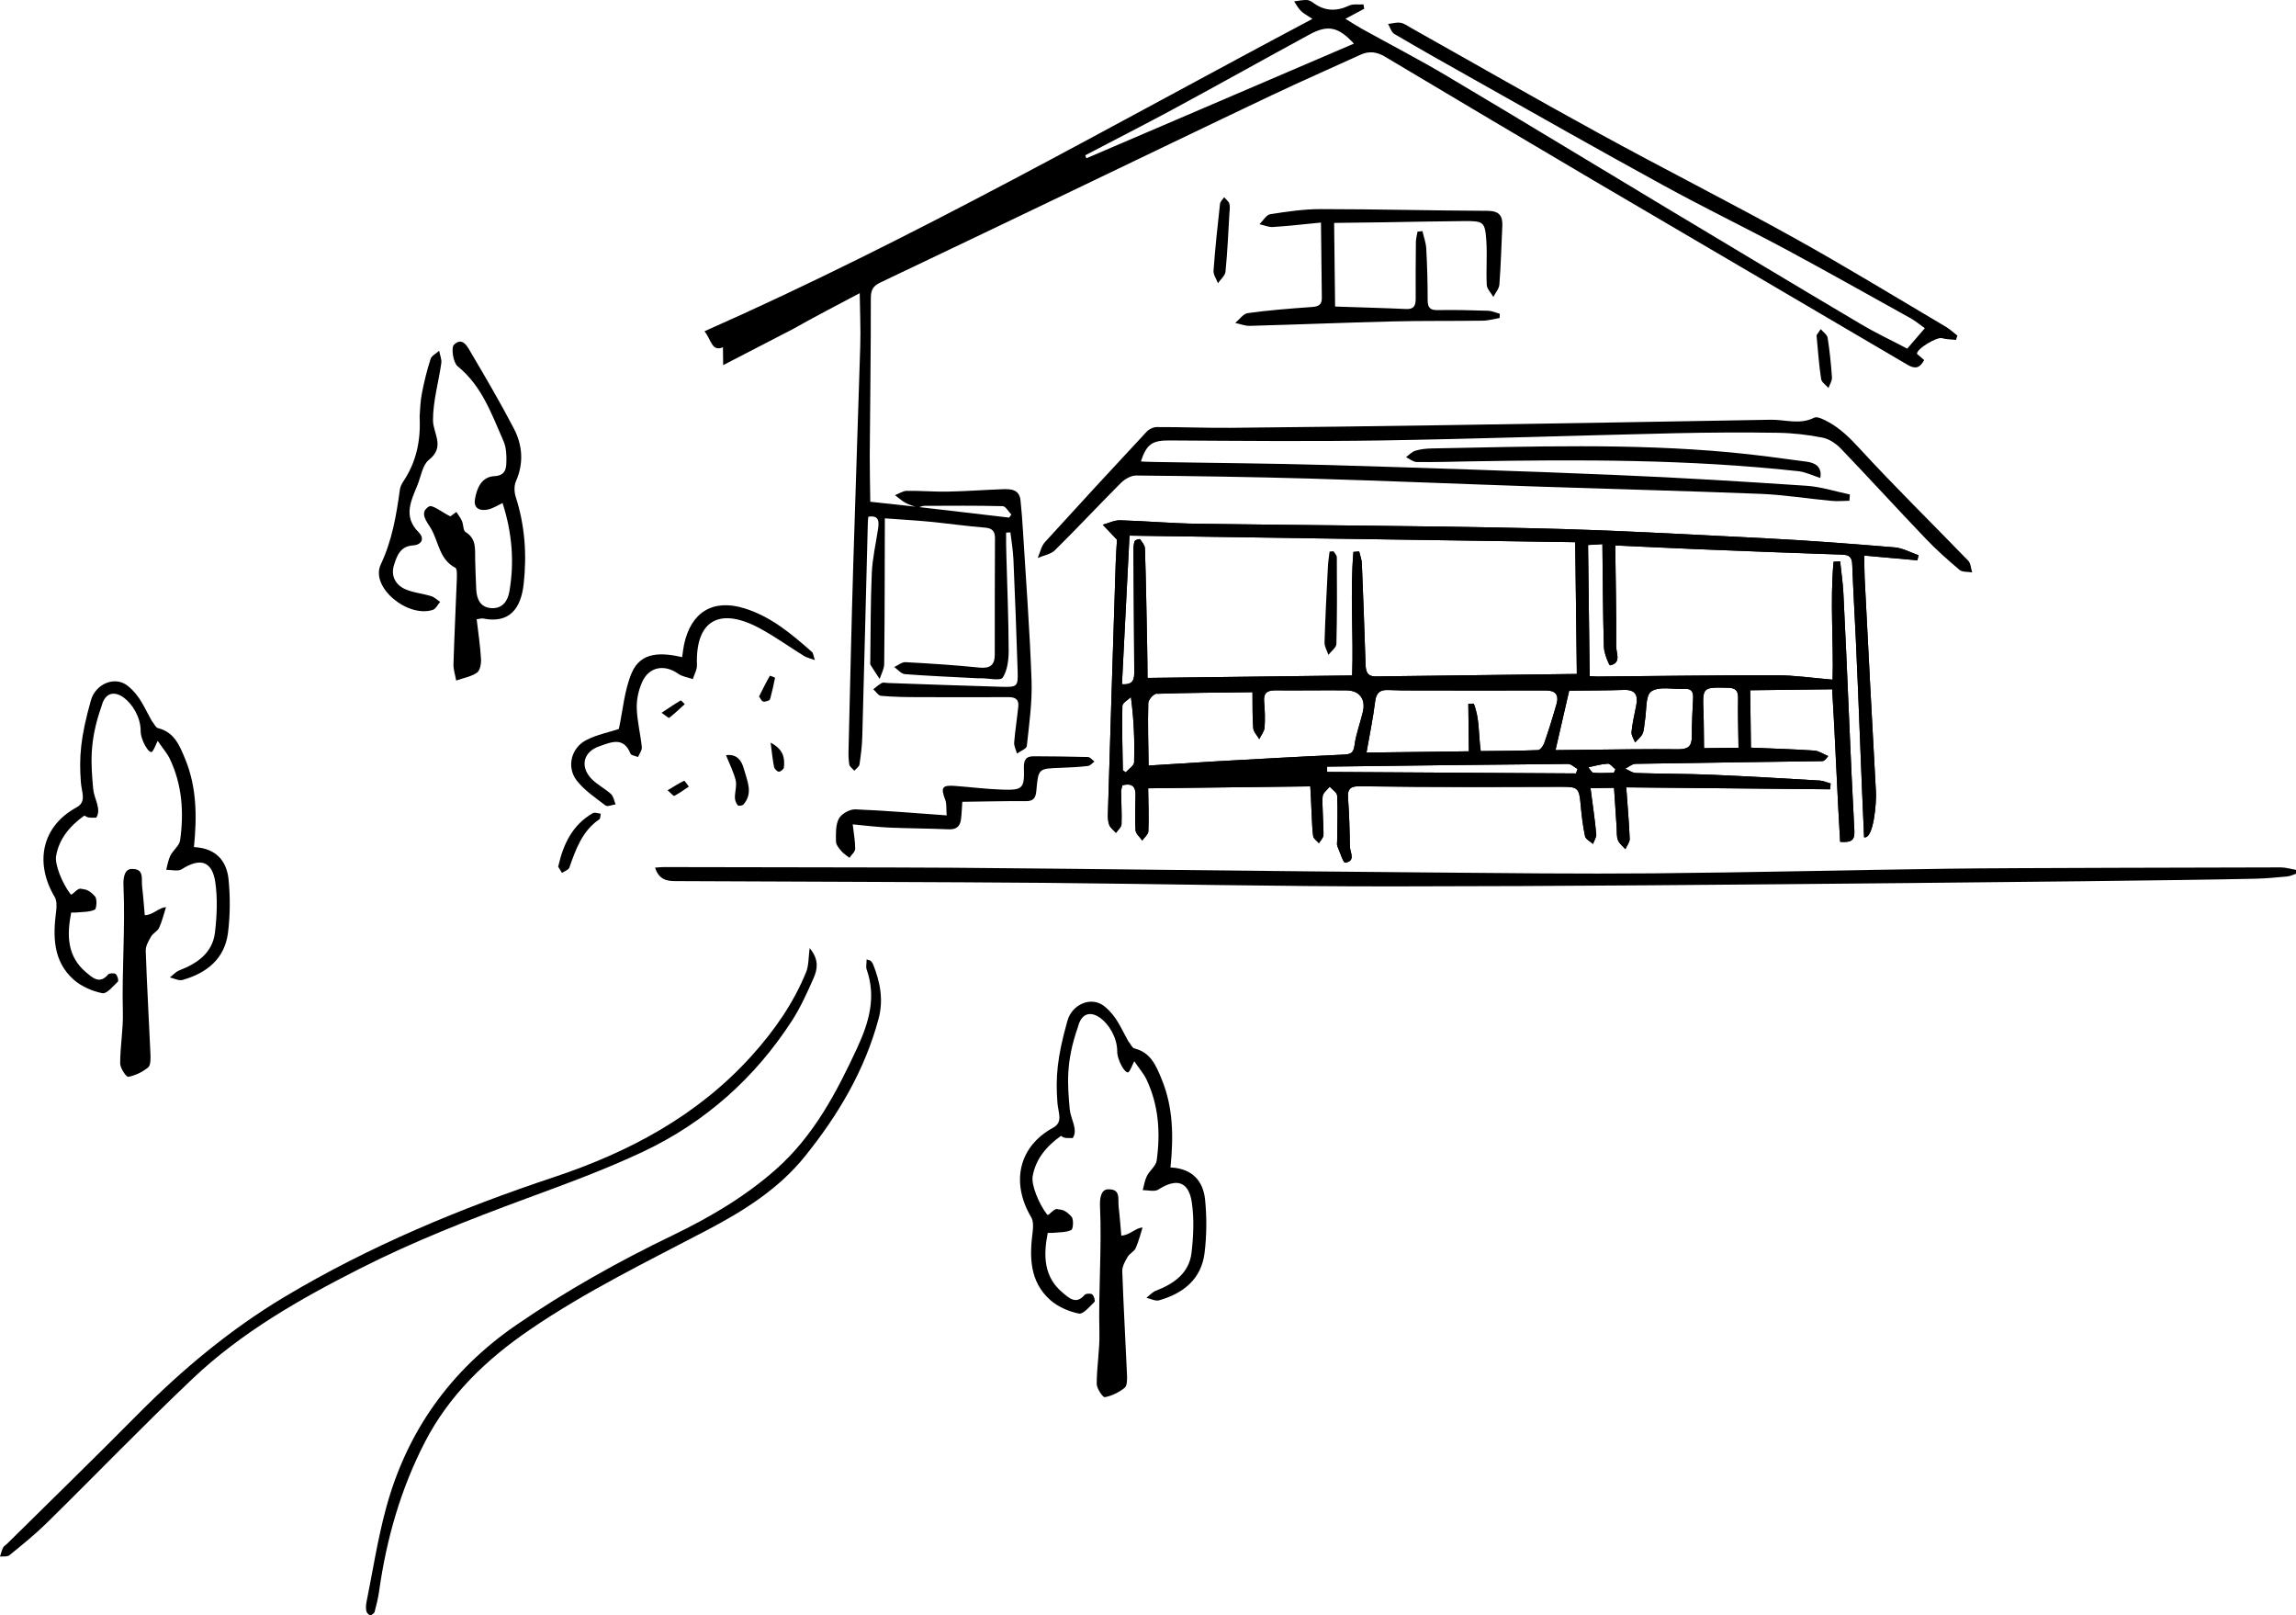 <?xml version="1.0" encoding="UTF-8"?>
<svg id="_レイヤー_2" data-name="レイヤー 2" xmlns="http://www.w3.org/2000/svg" xmlns:xlink="http://www.w3.org/1999/xlink" viewBox="0 0 212.85 149.68">
  <defs>
    <style>
      .cls-1 {
        clip-path: url(#clippath);
      }
    </style>
    <clipPath id="clippath">
      <path d="M147.98,77.3c.03.29-.2.61-.3.92-.26-.24-.68-.44-.74-.72-.21-.97-.32-1.97-.41-2.97-.13-1.48-.26-1.62-1.74-1.61-2.73,0-5.45.02-8.18.02-3.53,0-7.05-.02-10.58-.07-.85-.01-1.13.27-1.06,1.11.11,1.48.15,2.96.17,4.44,0,.56.58,1.39-.44,1.53-.17.02-.49-.99-.72-1.53-.06-.14-.02-.32-.02-.48.01-1.4.07-2.81,0-4.2-.01-.29-.45-.56-.69-.83-.23.28-.58.54-.65.86-.09.46.11,3.17.07,3.64-.03.26-.27.49-.42.74-.18-.22-.49-.41-.53-.65-.13-.74-.19-3.7-.27-4.62-4.96.06-9.89.12-15.03.18.02,1.34.07,2.66.02,3.97-.01.3-.37.58-.57.87-.22-.32-.6-.63-.62-.96-.07-1.08-.02-2.16,0-3.24.02-.87-.39-1.13-1.22-.92-.04.22-.12.41-.12.61.01,1,.08,2,.04,3-.01.27-.33.53-.51.8-.22-.24-.52-.46-.63-.74-.13-.32-.13-.71-.12-1.07.23-7.72.47-15.45.72-23.17.03-.83.09-1.66.12-2.19-.57-.6-.94-.99-1.32-1.39.54-.14,1.08-.43,1.62-.41,2.4.07,4.8.29,7.2.32,10.37.15,20.75.18,31.12.42,7.17.16,14.33.57,21.49.93,4,.2,7.99.51,11.98.84.75.06,1.48.47,2.22.73-.04.16-.08.32-.11.47-1.61-.15-3.22-.29-4.92-.44.01.84,0,1.44.03,2.03.34,6.64.68,13.28,1.05,19.92.05.9-.2,4.34-1.1,4.16-.24-5.07-.52-13.19-.76-18.23-.11-2.36-.25-4.72-.34-7.08-.03-.66-.29-.87-.95-.89-4.52-.14-9.04-.33-13.57-.51-2.54-.1-5.09-.23-7.45-.34.04,3.22.11,6.3.09,9.37,0,.61.51,1.53-.57,1.74-.09.02-.55-1.09-.57-1.68-.1-3.15-.1-6.29-.14-9.55-.63.04-1.03.06-1.33.08.05,4.14.1,8.12.15,12.15.34.02.53.04.73.04,5.51-.05,11.02-.13,16.54-.12,1.72,0,3.44.26,5.25.41.1-3.47-.25-7.21.09-10.93.2-.01.41-.03.61-.04.1.99.25,1.97.3,2.96.33,6.32.67,15.73,1.02,22.05.05.97-.44,1.05-1.32.99-.23-3.61-.49-10.28-.74-14.14-2.58.03-5.09.06-7.6.09.02,1.72.04,3.5.07,5.32,2.03.09,3.95.14,5.86.27.44.03.86.33,1.3.51-.27.39-.42.47-.56.47-5.77.08-11.53.15-17.3.25-.32,0-.63.29-.95.45.33.14.65.39.98.4,2.32.08,4.65.06,6.97.16,3.36.14,6.72.34,10.08.54.34.02.67.18,1.01.27-.02.18-.04.36-.05.54-6.26-.06-12.52-.12-18.9-.18.13,1.75.26,3.26.32,4.77.01.32-.26.64-.4.96-.24-.28-.57-.52-.69-.84-.14-.36-.09-.79-.12-1.19-.08-1.19-.16-2.38-.24-3.65-.75,0-1.41.02-2.18.03.19,1.49.4,2.87.53,4.26ZM104.01,63.41c1.13.09,1.14-.55,1.14-1.17-.02-3.72-.05-7.45-.07-11.17,0-.31,0-.64.11-.92.04-.11.45-.22.49-.18.19.26.45.56.46.85.1,3.08.15,6.17.21,9.25.02.92.02,1.83.03,2.76,6.35-.08,12.6-.15,18.97-.23.14-3.82-.21-7.65.12-11.45.18-.01.35-.02.53-.04.09.38.24.76.25,1.14.13,3.08.24,6.16.34,9.24.02.66.09,1.21.95,1.2,6.12-.08,12.24-.15,18.64-.23-.05-3.83-.1-7.85-.15-12.21-13.52-.2-27.31-.41-41.32-.61-.23,4.61-.47,9.18-.7,13.77ZM107.25,64.28c-.29,0-.79.56-.8.87-.05,1.87,0,3.75.03,5.8,2.15-.13,4.2-.27,6.25-.39,3.91-.22,7.82-.44,11.74-.62.63-.03,1-.05,1.1-.86.13-1.06.54-2.08.78-3.13.27-1.18-.34-1.96-1.54-1.97-2.2-.02-4.4.02-6.6,0-.76,0-1.09.26-1.02,1.06.07.8.1,1.6.04,2.4-.03.36-.32.7-.49,1.06-.2-.34-.53-.67-.56-1.02-.09-1.1-.05-2.21-.07-3.33-3.03.04-5.95.05-8.86.15ZM136.17,69.63c-.02-1.5-.04-2.95-.05-4.4.17,0,.33-.01.5-.02.55,1.33.43,2.79.65,4.4,1.75-.02,3.53-.02,5.31-.09.2,0,.48-.37.57-.62.42-1.21.8-2.43,1.15-3.66.24-.86-.11-1.26-1.04-1.25-4.04.02-8.09,0-12.13,0-.8,0-1.6,0-2.4-.04-.77-.04-1.15.23-1.25,1.07-.19,1.54-.51,3.06-.8,4.73,3.04-.04,6.12-.07,9.49-.12ZM144.2,69.52c.95-.01,1.81-.02,2.67-.03,2.92-.03,5.84-.08,8.76-.05.89,0,1.21-.31,1.21-1.17,0-1.2.06-2.4.12-3.6.03-.62-.22-.87-.84-.83-1.04.06-2.32-.26-3.04.24-.56.39-.42,1.78-.59,2.73-.07.39-.06.82-.21,1.18-.14.31-.46.55-.7.82-.12-.32-.36-.66-.33-.97.08-.83.28-1.65.44-2.48.18-.93-.08-1.46-1.16-1.42-1.71.06-3.42.05-5.06.07-.45,1.94-.84,3.64-1.27,5.52ZM161.17,69.29c-.02-1.58-.07-3.09-.04-4.59.01-.74-.27-.95-.98-.96-2.33-.05-2.32-.07-2.23,2.25.04,1.07.03,2.14.05,3.35,1.16-.01,2.3-.03,3.21-.04ZM146.1,71.68c.05-.14.1-.27.15-.41-.3-.16-.59-.47-.89-.47-7.44.06-14.89.16-22.33.25,0,.16,0,.33,0,.49,7.69.05,15.38.09,23.07.14ZM105.14,70.65c.05-1.95-.01-3.89-.3-6.05-.27.27-.78.54-.79.82-.05,1.98.01,3.97.04,5.96.09.07.18.14.27.2.27-.31.77-.62.78-.93ZM149.03,70.78c-.6.03-1.19.21-1.78.33.16.18.3.5.47.51.62.06,1.26,0,1.89,0,.05-.11.1-.22.15-.32-.24-.19-.49-.54-.73-.53Z"/>
    </clipPath>
  </defs>
  <g id="_レイヤー_1-2" data-name="レイヤー 1">
    <g>
      <g>
        <g>
          <path d="M60.73,80.42c.34,1.04,1,1.24,1.84,1.24,7.57.04,26.61.09,34.19.16,10.81.1,21.63.34,32.44.33,15.91-.01,31.81-.16,47.72-.31,6.49-.06,25.63-.25,32.12-.4,1-.02,2-.12,3-.21.28-.03.54-.16.81-.25,0-.12,0-.24,0-.36-.47-.08-.94-.23-1.41-.23-6.04.02-24.74.04-30.78.12-9.13.12-18.26.35-27.39.43-6.93.06-13.86-.02-20.79-.08-7.69-.06-15.39-.15-23.08-.23-7.05-.07-14.1-.16-21.14-.21-5.09-.04-21.65-.04-26.74-.06-.23,0-.46.03-.78.05Z"/>
          <g>
            <g>
              <path d="M147.98,77.3c.03.29-.2.61-.3.92-.26-.24-.68-.44-.74-.72-.21-.97-.32-1.97-.41-2.97-.13-1.48-.26-1.62-1.74-1.61-2.73,0-5.45.02-8.18.02-3.53,0-7.05-.02-10.58-.07-.85-.01-1.13.27-1.06,1.11.11,1.48.15,2.96.17,4.44,0,.56.58,1.39-.44,1.53-.17.02-.49-.99-.72-1.53-.06-.14-.02-.32-.02-.48.01-1.4.07-2.81,0-4.2-.01-.29-.45-.56-.69-.83-.23.28-.58.54-.65.86-.09.46.11,3.17.07,3.64-.03.26-.27.49-.42.74-.18-.22-.49-.41-.53-.65-.13-.74-.19-3.7-.27-4.62-4.96.06-9.89.12-15.03.18.02,1.34.07,2.66.02,3.97-.01.3-.37.58-.57.87-.22-.32-.6-.63-.62-.96-.07-1.08-.02-2.16,0-3.24.02-.87-.39-1.13-1.22-.92-.04.22-.12.41-.12.61.01,1,.08,2,.04,3-.01.27-.33.53-.51.8-.22-.24-.52-.46-.63-.74-.13-.32-.13-.71-.12-1.07.23-7.72.47-15.45.72-23.17.03-.83.09-1.66.12-2.19-.57-.6-.94-.99-1.32-1.39.54-.14,1.08-.43,1.62-.41,2.4.07,4.8.29,7.2.32,10.37.15,20.75.18,31.12.42,7.17.16,14.33.57,21.49.93,4,.2,7.99.51,11.98.84.75.06,1.48.47,2.22.73-.04.16-.08.32-.11.47-1.61-.15-3.22-.29-4.92-.44.01.84,0,1.44.03,2.03.34,6.64.68,13.28,1.05,19.92.05.9-.2,4.34-1.1,4.16-.24-5.07-.52-13.19-.76-18.23-.11-2.36-.25-4.72-.34-7.08-.03-.66-.29-.87-.95-.89-4.52-.14-9.04-.33-13.57-.51-2.54-.1-5.09-.23-7.45-.34.04,3.22.11,6.3.09,9.37,0,.61.51,1.53-.57,1.74-.09.02-.55-1.09-.57-1.68-.1-3.15-.1-6.29-.14-9.55-.63.04-1.03.06-1.33.08.05,4.14.1,8.12.15,12.15.34.02.53.04.73.04,5.51-.05,11.02-.13,16.54-.12,1.72,0,3.44.26,5.25.41.1-3.47-.25-7.21.09-10.93.2-.01.41-.03.61-.04.1.99.25,1.97.3,2.96.33,6.32.67,15.73,1.02,22.05.05.97-.44,1.05-1.32.99-.23-3.61-.49-10.28-.74-14.14-2.58.03-5.09.06-7.6.09.02,1.72.04,3.5.07,5.32,2.03.09,3.95.14,5.86.27.44.03.86.33,1.3.51-.27.39-.42.47-.56.47-5.77.08-11.53.15-17.3.25-.32,0-.63.29-.95.45.33.14.65.39.98.4,2.32.08,4.65.06,6.97.16,3.36.14,6.72.34,10.08.54.34.02.67.18,1.01.27-.02.18-.04.36-.05.54-6.26-.06-12.52-.12-18.9-.18.13,1.75.26,3.26.32,4.77.01.32-.26.64-.4.96-.24-.28-.57-.52-.69-.84-.14-.36-.09-.79-.12-1.19-.08-1.19-.16-2.38-.24-3.65-.75,0-1.41.02-2.18.03.19,1.49.4,2.87.53,4.26ZM104.01,63.41c1.13.09,1.14-.55,1.14-1.17-.02-3.72-.05-7.45-.07-11.17,0-.31,0-.64.11-.92.04-.11.45-.22.49-.18.19.26.45.56.46.85.1,3.08.15,6.17.21,9.25.02.92.02,1.83.03,2.76,6.35-.08,12.6-.15,18.97-.23.14-3.82-.21-7.65.12-11.45.18-.01.35-.02.53-.04.09.38.24.76.25,1.14.13,3.08.24,6.16.34,9.24.02.66.09,1.21.95,1.2,6.12-.08,12.24-.15,18.64-.23-.05-3.83-.1-7.85-.15-12.21-13.52-.2-27.31-.41-41.32-.61-.23,4.61-.47,9.18-.7,13.77ZM107.25,64.28c-.29,0-.79.56-.8.87-.05,1.87,0,3.75.03,5.8,2.15-.13,4.2-.27,6.25-.39,3.91-.22,7.82-.44,11.74-.62.63-.03,1-.05,1.1-.86.13-1.06.54-2.08.78-3.13.27-1.18-.34-1.96-1.54-1.97-2.2-.02-4.4.02-6.6,0-.76,0-1.09.26-1.02,1.06.07.8.1,1.6.04,2.4-.03.36-.32.7-.49,1.06-.2-.34-.53-.67-.56-1.02-.09-1.1-.05-2.21-.07-3.33-3.03.04-5.95.05-8.86.15ZM136.17,69.63c-.02-1.5-.04-2.95-.05-4.4.17,0,.33-.01.5-.02.55,1.33.43,2.79.65,4.4,1.75-.02,3.53-.02,5.31-.09.2,0,.48-.37.57-.62.42-1.21.8-2.43,1.15-3.66.24-.86-.11-1.26-1.04-1.25-4.04.02-8.09,0-12.13,0-.8,0-1.6,0-2.4-.04-.77-.04-1.15.23-1.25,1.07-.19,1.54-.51,3.06-.8,4.73,3.04-.04,6.12-.07,9.49-.12ZM144.2,69.52c.95-.01,1.81-.02,2.67-.03,2.92-.03,5.84-.08,8.76-.05.89,0,1.21-.31,1.21-1.17,0-1.2.06-2.4.12-3.6.03-.62-.22-.87-.84-.83-1.04.06-2.32-.26-3.04.24-.56.39-.42,1.78-.59,2.73-.07.39-.06.82-.21,1.18-.14.31-.46.55-.7.82-.12-.32-.36-.66-.33-.97.08-.83.28-1.65.44-2.48.18-.93-.08-1.46-1.16-1.42-1.71.06-3.42.05-5.06.07-.45,1.94-.84,3.64-1.27,5.52ZM161.17,69.29c-.02-1.58-.07-3.09-.04-4.59.01-.74-.27-.95-.98-.96-2.33-.05-2.32-.07-2.23,2.25.04,1.07.03,2.14.05,3.35,1.16-.01,2.3-.03,3.21-.04ZM146.1,71.68c.05-.14.1-.27.15-.41-.3-.16-.59-.47-.89-.47-7.44.06-14.89.16-22.33.25,0,.16,0,.33,0,.49,7.69.05,15.38.09,23.07.14ZM105.14,70.65c.05-1.95-.01-3.89-.3-6.05-.27.27-.78.54-.79.82-.05,1.98.01,3.97.04,5.96.09.07.18.14.27.2.27-.31.77-.62.78-.93ZM149.03,70.78c-.6.03-1.19.21-1.78.33.16.18.3.5.47.51.62.06,1.26,0,1.89,0,.05-.11.1-.22.15-.32-.24-.19-.49-.54-.73-.53Z"/>
              <g class="cls-1">
                <path d="M80.65,46.54c-.02-1.5-.06-2.85-.05-4.21.04-4.89.12-9.77.1-14.66,0-.78.24-1.14.89-1.45,5.86-2.78,11.71-5.59,17.56-8.39,6.25-2.99,12.49-6.01,18.75-8.98,2.71-1.29,5.47-2.48,8.2-3.74.8-.37,1.5-.28,2.26.18,6.47,3.86,12.93,7.71,19.42,11.52,9.67,5.69,19.35,11.34,29.01,17.03.74.44,1.16.31,1.56-.43-.24-.21-.47-.41-.67-.58,0-.51,1.85-1.58,2.31-1.45.42.11.87.11,1.31.16.04-.13.09-.27.13-.4-.36-.28-.69-.6-1.08-.82-4.69-2.77-9.33-5.61-14.09-8.25-5.95-3.3-12.03-6.38-18-9.64-5.86-3.21-11.66-6.54-17.49-9.81-.31-.18-.63-.42-.97-.47-.37-.06-.77.06-1.15.11.19.31.29.76.57.92,2.45,1.44,4.93,2.84,7.41,4.23,5.83,3.27,11.65,6.58,17.51,9.79,3.76,2.06,7.62,3.92,11.39,5.95,3.88,2.08,7.72,4.24,11.57,6.39.45.25.85.59,1.31.92-.55.64-1.03,1.2-1.63,1.89-1.41-.74-2.89-1.43-4.28-2.26-5.93-3.51-11.83-7.05-17.74-10.6-6.87-4.12-13.71-8.28-20.59-12.37-2.61-1.55-5.32-2.95-7.98-4.43-.45-.25-.88-.54-1.49-.91.69-.37,1.22-.65,1.74-.93-.02-.13-.05-.27-.07-.4-.45.03-.95-.06-1.33.11-1.16.53-2.23.53-3.28-.23-.19-.14-.43-.28-.65-.29-.39-.01-.78.08-1.17.13.21.3.39.64.64.89.25.24.58.4,1.06.73-18.72,9.92-36.97,20.38-56.36,28.95.63.79.68,1.94,1.71,1.48,0,.45.01.96.02,1.66,1.69-.88,6.26-3.23,6.48-3.35,1.97-1.11,3.99-2.15,6.18-3.32.02,1.79.1,3.33.05,4.87-.2,6.77-.45,13.53-.65,20.3-.17,5.64-.29,11.29-.43,16.94-.01.52-.02,1.05.06,1.56.03.22.31.39.47.59.17-.2.44-.37.48-.59.13-.87.24-1.75.26-2.63.18-6.57.34-13.14.51-19.7,0-.2.03-.39.05-.62.97-.16,1,.42.91,1.06-.19,1.39-.52,2.77-.59,4.16-.12,2.72-.11,5.44-.14,8.16,0,.12-.02.26.03.36.27.44.56.87.84,1.3.15-.47.42-.94.42-1.41.04-4.43.04-8.86.06-13.48,1.62.12,2.89.19,4.15.31,1.71.17,3.42.41,5.13.55.67.06.93.33.93.96,0,3.6-.01,7.21-.02,10.81,0,.98-.44,1.3-1.44,1.2-2.27-.23-4.55-.38-6.83-.5-.34-.02-.7.29-1.05.45.33.23.64.64.99.66,2.23.17,4.47.27,6.71.38.12,0,.24,0,.36,0,.69,0,1.79.26,2-.06.44-.68.56-1.66.55-2.51-.01-2.88-.13-5.77-.21-8.65-.02-.76-.02-1.52-.03-2.28.13,0,.27-.02.4-.02.1.83.24,1.66.28,2.5.15,3.44.28,6.89.39,10.33.05,1.47,0,1.52-1.55,1.48-3.48-.1-6.97-.23-10.45-.35-.2,0-.44-.08-.59,0-.29.14-.53.38-.79.58.24.21.47.59.72.61,1.15.09,2.32.11,3.48.12,2.76.02,5.52.03,8.29,0,.66,0,1.02.2.95.87-.11,1.11-.3,2.21-.38,3.32-.03.34.17.69.26,1.04.32-.23.89-.44.91-.7.22-2.02.51-4.06.44-6.08-.16-4.64-.52-9.28-.8-13.91-.06-.92-.13-1.83-.22-2.75-.1-1.06-.9-1.09-1.69-1.06-1.68.06-3.35.19-5.02.22-1.28.02-2.56-.09-3.84-.07-.37,0-.73.26-1.09.4.33.24.63.53.98.72.36.19.77.29,1.16.43h.02c-1.5-.18-3-.35-4.48-.51ZM149.63,73.02c.08,1.27.16,2.46.24,3.65.03.4-.02.83.12,1.19.12.32.45.56.69.84.14-.32.41-.65.4-.96-.06-1.51-.2-3.02-.32-4.77,6.38.06,12.64.12,18.9.18.02-.18.04-.36.05-.54-.34-.09-.67-.25-1.01-.27-3.36-.2-6.72-.4-10.08-.54-2.32-.1-4.65-.08-6.97-.16-.33-.01-.65-.26-.98-.4.32-.16.63-.44.95-.45,5.76-.1,11.53-.17,17.3-.25.14,0,.29-.09.56-.47-.43-.18-.85-.48-1.3-.51-1.91-.13-3.83-.19-5.86-.27-.02-1.82-.04-3.6-.07-5.32,2.51-.03,5.02-.06,7.6-.09.25,3.87.51,10.54.74,14.14.88.05,1.37-.02,1.32-.99-.35-6.32-.69-15.73-1.02-22.05-.05-.99-.2-1.97-.3-2.96-.2.01-.41.03-.61.04-.34,3.71,0,7.46-.09,10.93-1.8-.15-3.53-.41-5.25-.41-5.51,0-11.02.08-16.54.12-.19,0-.39-.02-.73-.04-.05-4.03-.1-8.01-.15-12.15.3-.02.71-.04,1.33-.08.04,3.25.05,6.4.14,9.55.02.59.49,1.69.57,1.68,1.08-.21.56-1.13.57-1.74.02-3.08-.05-6.15-.09-9.37,2.36.11,4.9.23,7.45.34,4.52.18,9.04.36,13.57.51.67.02.93.23.95.89.09,2.36.23,4.72.34,7.08.24,5.03.52,13.16.76,18.23.89.18,1.15-3.27,1.1-4.16-.37-6.64-.7-13.28-1.05-19.92-.03-.59-.02-1.19-.03-2.03,1.7.15,3.31.3,4.92.44.04-.16.08-.32.11-.47-.74-.25-1.46-.66-2.22-.73-3.99-.33-7.98-.64-11.98-.84-7.16-.36-14.32-.77-21.49-.93-10.37-.24-20.75-.26-31.12-.42-2.4-.04-4.8-.26-7.2-.32-.54-.01-1.08.27-1.62.41.37.39.75.79,1.32,1.39-.03.53-.1,1.36-.12,2.19-.25,7.72-.49,15.45-.72,23.17-.01.36,0,.75.12,1.07.11.29.41.5.63.74.18-.27.5-.53.51-.8.04-1-.03-2-.04-3,0-.19.07-.39.12-.61.83-.21,1.24.05,1.22.92-.03,1.08-.08,2.17,0,3.24.02.33.4.64.62.96.2-.29.56-.57.57-.87.05-1.31,0-2.63-.02-3.97,5.13-.06,10.06-.12,15.03-.18.08.92.14,3.88.27,4.62.04.24.34.44.53.65.15-.24.39-.48.42-.74.05-.47-.16-3.18-.07-3.64.06-.32.42-.57.65-.86.24.28.68.55.69.83.06,1.4,0,2.8,0,4.2,0,.16-.04.34.02.48.23.54.55,1.56.72,1.53,1.02-.14.45-.97.44-1.53-.02-1.48-.06-2.97-.17-4.44-.06-.84.21-1.13,1.06-1.11,3.52.05,7.05.06,10.58.07,2.73,0,5.45-.01,8.18-.02,1.48,0,1.6.14,1.74,1.61.09.99.2,1.99.41,2.97.06.28.49.49.74.72.11-.31.33-.63.3-.92-.13-1.38-.34-2.76-.53-4.26.78,0,1.43-.02,2.18-.03ZM167.46,45.02c-5.83-.39-11.66-.75-17.5-.99-8.92-.37-17.85-.67-26.78-.93-5.45-.16-10.9-.19-16.34-.29-.35,0-.7-.03-1.07-.04.52-1.65,1.1-1.96,2.67-1.95,6.53.04,13.06.1,19.59,0,9.09-.15,18.18-.46,27.27-.67,3.16-.07,6.33-.09,9.49-.04,1.4.02,2.8.18,4.17.45.61.12,1.25.55,1.7,1.02,2.63,2.74,5.2,5.56,7.83,8.31.99,1.04,2.07,2,3.17,2.93.27.22.77.16,1.17.23-.12-.37-.13-.84-.37-1.09-3.37-3.48-6.83-6.87-10.11-10.44-.87-.95-1.74-1.8-2.85-2.41-.41-.22-1.02-.55-1.32-.4-1.34.68-2.68.17-4.01.19-10.01.18-20.03.35-30.04.5-6.69.1-13.37.19-20.06.25-2.28.02-4.56-.08-6.83-.07-.32,0-.72.19-.94.43-3.16,3.39-6.3,6.79-9.42,10.22-.35.38-.46.98-.68,1.48.53-.23,1.19-.33,1.58-.7,2.08-2.05,4.07-4.19,6.14-6.26.36-.35.94-.69,1.41-.68,5.33.05,10.66.13,15.98.28,7.13.21,14.25.51,21.38.75,6.85.23,13.69.4,20.54.67,2.19.09,4.38.45,6.57.65.54.05,1.1,0,1.65-.01.01-.19.03-.39.04-.58-1.34-.28-2.68-.72-4.04-.81ZM122.55,27.64c0,.71-.44.78-1.03.82-1.95.14-3.9.29-5.84.56-.42.06-.77.59-1.16.91.45.09.9.28,1.35.27,4.39-.12,8.79-.3,13.18-.41,2.8-.07,5.6-.03,8.4-.07.53,0,1.05-.16,1.58-.25,0-.13.01-.26.02-.39-.37-.1-.73-.27-1.1-.28-1.56-.05-3.12-.09-4.69-.06-.7.01-.89-.26-.9-.91,0-1.6-.04-3.2-.13-4.8-.03-.54-.23-1.07-.35-1.61-.15.02-.31.03-.46.05-.05.31-.14.62-.15.93-.02,1.76-.03,3.52-.02,5.29,0,.61-.14.98-.88.95-2.16-.1-4.31-.15-6.59-.23-.03-2.54-.06-5.04-.09-7.75,1.58-.02,3.16-.04,4.75-.06,2.44-.04,4.89-.09,7.33-.11,1.78-.01,1.91.07,2.03,1.84.09,1.35-.03,2.72.04,4.08.02.38.4.74.61,1.11.19-.38.53-.75.56-1.15.14-1.79.18-3.58.27-5.38.05-.98-.26-1.44-1.37-1.45-5.16-.02-10.32-.16-15.48-.16-1.55,0-3.11.23-4.65.47-.38.06-.67.6-1.01.93.41.09.83.28,1.24.26,1.43-.09,2.86-.26,4.44-.41.03,2.48.06,4.76.08,7.04ZM75.29,60.44c-1.9-1.68-3.84-3.32-6.31-4.07-2.91-.89-4.94.38-5.57,3.39-.07.35-.11.7-.17,1.14-1.87-.41-3.82-.56-4.68,1.47-.68,1.6-.81,3.44-1.19,5.19-.89.3-2.04.52-3.04,1.04-1.38.72-1.82,2.48-.88,3.72.71.92,1.74,1.61,2.68,2.33.18.14.62-.06.94-.1-.14-.33-.19-.74-.43-.96-.59-.54-1.35-.9-1.87-1.48-1.01-1.12-.66-2.45.78-2.94,1.05-.36,2.25-.96,2.9.68.07.17.46.21.7.31.12-.3.38-.62.35-.91-.12-1.22-.44-2.43-.47-3.65-.02-.81.18-1.69.52-2.43.64-1.39,2.07-1.62,3.32-.73.38.27.9.34,1.36.5.13-.44.4-.88.38-1.31-.15-4.19,2.15-5.41,5.89-3.36,1.4.76,2.7,1.7,4.06,2.54.21.13.47.18.99.37-.15-.46-.16-.65-.25-.73ZM167.5,42.8c-2.38-.32-4.75-.65-7.14-.87-9.19-.85-18.39-.53-27.6-.36-.52.01-1.05.06-1.54.21-.32.09-.59.39-.88.6.33.16.67.44,1,.45,1.64.02,3.28-.03,4.92-.06,10.16-.18,20.33-.2,30.45.91.67.07,1.32.4,2.04.63.18-1.05-.46-1.41-1.25-1.52ZM79.29,75.01c-.52-.02-1.29.42-1.53.87-.31.6-.27,1.41-.26,2.12,0,.3.29.63.51.89.2.24.49.41.74.61.19-.28.53-.56.53-.84,0-.71-.13-1.41-.23-2.26,1.15.11,2.27.25,3.4.3,1.84.08,3.67.08,5.51.16.73.03,1.05-.3,1.13-.94.07-.54.08-1.1.12-1.61,2.02-.02,3.96-.08,5.89-.06.79.01.93-.4.98-1.03.18-1.99.19-1.99,2.25-2.06.84-.03,1.68-.07,2.52-.17.22-.02.41-.27.61-.41-.2-.15-.39-.41-.6-.42-1.68-.05-3.36-.06-5.05-.07-.75,0-.91.41-.89,1.1.06,1.88-.11,2.06-2.04,1.99-1.44-.05-2.87-.23-4.31-.34-1.24-.1-1.38.14-.94,1.29.14.37.08.82.13,1.42-2.94-.21-5.72-.45-8.5-.56ZM113.97,18.87c-.08-.22-.31-.39-.48-.58-.13.2-.36.4-.38.62-.23,2.06-.45,4.11-.6,6.18-.03.38.27.78.41,1.17.24-.36.66-.7.7-1.07.18-1.82.26-3.65.37-5.56,0-.2.06-.5-.03-.75ZM52.1,80.9c.23-.16.6-.27.68-.49.6-1.7,1.19-3.39,2.78-4.48.11-.07.09-.34.13-.52-.25-.02-.56-.15-.73-.05-1.86,1.07-2.73,2.81-3.21,4.95.09.15.23.36.36.58ZM168.83,35.14c.05.3.45.55.68.82.11-.33.34-.66.32-.98-.08-1.23-.21-2.46-.4-3.68-.05-.29-.42-.53-.64-.8-.17.25-.35.51-.39.57.15,1.54.23,2.82.43,4.07ZM68.2,72.31c.12.51-.08,1.09-.07,1.63,0,.24.12.51.27.7.06.07.43.03.52-.08.93-1.06.34-2.2.05-3.27-.2-.76-.62-1.44-1.67-1.3.33.83.71,1.56.9,2.33ZM71.76,71.09c.04.18.28.43.44.44.15.01.45-.23.47-.39.1-.88-.04-1.68-1.23-2.3.13.97.19,1.62.32,2.25ZM70.72,65.01c.15.06.36-.03.54-.09.06-.02.12-.12.14-.19.16-.63.32-1.27.44-1.91,0-.03-.47-.21-.48-.19-.35.61-.66,1.24-.99,1.89.14.2.22.42.37.48ZM62.04,66.53c.5-.4.97-.84,1.44-1.27-.13-.12-.34-.37-.38-.34-.55.32-1.08.69-1.77,1.14.38.26.66.51.71.47ZM62.51,73.76c.47-.25.9-.56,1.35-.86-.15-.19-.39-.57-.44-.54-.48.23-.94.53-1.53.88.31.27.55.56.62.52Z"/>
              </g>
            </g>
            <path d="M93.52,48.01c.08-.11.16-.21.24-.32-.27-.27-.53-.77-.8-.78-2.42-.06-4.85-.04-7.27-.03-.19,0-.38.1-.58.16-.39-.14-.8-.23-1.16-.43-.35-.19-.66-.48-.98-.72.36-.14.73-.39,1.09-.4,1.28-.02,2.56.1,3.84.07,1.68-.03,3.35-.16,5.02-.22.79-.03,1.59,0,1.69,1.06.09.91.17,1.83.22,2.75.28,4.64.64,9.27.8,13.91.07,2.02-.22,4.06-.44,6.08-.03.26-.6.47-.91.7-.09-.35-.29-.7-.26-1.04.09-1.11.27-2.22.38-3.32.07-.68-.29-.88-.95-.87-2.76.02-5.52,0-8.29,0-1.16,0-2.32-.02-3.48-.12-.26-.02-.48-.4-.72-.61.26-.2.5-.43.79-.58.16-.08.39,0,.59,0,3.48.12,6.96.25,10.45.35,1.54.04,1.59,0,1.55-1.48-.11-3.44-.24-6.89-.39-10.33-.04-.83-.18-1.66-.28-2.5-.13,0-.27.02-.4.02,0,.76,0,1.52.03,2.28.08,2.88.2,5.77.21,8.65,0,.85-.11,1.83-.55,2.51-.21.32-1.31.06-2,.06-.12,0-.24,0-.36,0-2.24-.12-4.48-.21-6.71-.38-.35-.03-.66-.43-.99-.66.35-.16.71-.47,1.05-.45,2.28.12,4.56.27,6.83.5,1,.1,1.44-.22,1.44-1.2,0-3.6,0-7.21.02-10.81,0-.63-.26-.91-.93-.96-1.72-.14-3.42-.38-5.13-.55-1.26-.12-2.52-.19-4.15-.31-.01,4.62-.01,9.05-.06,13.48,0,.47-.27.94-.42,1.41-.28-.43-.57-.86-.84-1.3-.06-.09-.04-.24-.03-.36.04-2.72.02-5.44.14-8.16.06-1.39.39-2.77.59-4.16.09-.64.06-1.22-.91-1.06-.02.22-.05.42-.05.62-.17,6.57-.33,13.14-.51,19.7-.02.88-.13,1.76-.26,2.63-.03.22-.31.39-.48.59-.16-.19-.44-.37-.47-.59-.08-.51-.08-1.04-.06-1.56.14-5.65.26-11.29.43-16.94.2-6.77.45-13.53.65-20.3.05-1.54-.03-3.08-.05-4.87-2.19,1.16-4.2,2.2-6.18,3.32-.22.12-4.79,2.47-6.48,3.35,0-.7-.01-1.21-.02-1.66-1.03.46-1.08-.7-1.71-1.48,19.39-8.57,37.64-19.03,56.36-28.95-.48-.32-.81-.48-1.06-.73-.26-.25-.43-.59-.64-.89.39-.05.78-.14,1.17-.13.22,0,.46.15.65.29,1.05.76,2.12.77,3.28.23.38-.18.88-.08,1.33-.11.02.13.05.27.07.4-.53.28-1.05.56-1.74.93.61.38,1.04.66,1.49.91,2.66,1.48,5.36,2.87,7.98,4.43,6.89,4.09,13.73,8.25,20.59,12.37,5.91,3.54,11.81,7.09,17.74,10.6,1.4.83,2.88,1.52,4.28,2.26.59-.69,1.08-1.25,1.63-1.89-.46-.33-.86-.67-1.31-.92-3.85-2.14-7.69-4.3-11.57-6.39-3.78-2.02-7.64-3.89-11.39-5.95-5.87-3.21-11.68-6.51-17.51-9.79-2.48-1.39-4.96-2.79-7.41-4.23-.27-.16-.38-.61-.57-.92.39-.04.78-.17,1.15-.11.34.05.65.29.97.47,5.83,3.27,11.63,6.61,17.49,9.81,5.97,3.27,12.05,6.34,18,9.64,4.76,2.64,9.4,5.48,14.09,8.25.39.23.72.55,1.08.82-.04.13-.09.27-.13.4-.44-.05-.89-.04-1.31-.16-.45-.12-2.31.95-2.31,1.45.2.17.43.38.67.58-.4.74-.82.87-1.56.43-9.66-5.69-19.35-11.35-29.01-17.03-6.49-3.82-12.96-7.67-19.42-11.52-.76-.45-1.46-.54-2.26-.18-2.73,1.25-5.48,2.45-8.2,3.74-6.26,2.97-12.5,5.99-18.75,8.98-5.85,2.8-11.7,5.61-17.56,8.39-.66.31-.89.67-.89,1.45.01,4.89-.07,9.77-.1,14.66,0,1.35.03,2.71.05,4.21,1.48.16,2.98.33,4.48.49,2.8.33,5.59.65,8.39.98ZM125.51,4.04c-1.42-1.55-2.41-1.77-4.1-.85-4.18,2.27-8.34,4.6-12.52,6.86-2.74,1.48-5.52,2.89-8.28,4.34.03.09.07.18.1.28,8.26-3.54,16.52-7.08,24.81-10.63Z"/>
            <path d="M171.5,45.83c-1.34-.28-2.68-.72-4.04-.81-5.83-.39-11.66-.75-17.5-.99-8.92-.37-17.85-.67-26.78-.93-5.45-.16-10.9-.19-16.34-.29-.35,0-.7-.03-1.07-.04.52-1.65,1.1-1.96,2.67-1.95,6.53.04,13.06.1,19.59,0,9.09-.15,18.18-.46,27.27-.67,3.16-.07,6.33-.09,9.49-.04,1.4.02,2.8.18,4.17.45.61.12,1.25.55,1.7,1.02,2.63,2.74,5.2,5.56,7.83,8.31.99,1.04,2.07,2,3.17,2.93.27.22.77.16,1.17.23-.12-.37-.13-.84-.37-1.09-3.37-3.48-6.83-6.87-10.11-10.44-.87-.95-1.74-1.8-2.85-2.41-.41-.22-1.02-.55-1.32-.4-1.34.68-2.68.17-4.01.19-10.01.18-20.03.35-30.04.5-6.69.1-13.37.19-20.06.25-2.28.02-4.56-.08-6.83-.07-.32,0-.72.19-.94.43-3.16,3.39-6.3,6.79-9.42,10.22-.35.38-.46.98-.68,1.48.53-.23,1.19-.33,1.58-.7,2.08-2.05,4.07-4.19,6.14-6.26.36-.35.94-.69,1.41-.68,5.33.05,10.66.13,15.98.28,7.13.21,14.25.51,21.38.75,6.85.23,13.69.4,20.54.67,2.19.09,4.38.45,6.57.65.54.05,1.1,0,1.65-.01.01-.19.03-.39.04-.58Z"/>
            <path d="M122.46,20.6c.03,2.48.06,4.76.08,7.04,0,.71-.44.78-1.03.82-1.95.14-3.9.29-5.84.56-.42.06-.77.59-1.16.91.45.09.9.28,1.35.27,4.39-.12,8.79-.3,13.18-.41,2.8-.07,5.6-.03,8.4-.07.53,0,1.05-.16,1.58-.25,0-.13.01-.26.02-.39-.37-.1-.73-.27-1.1-.28-1.56-.05-3.12-.09-4.69-.06-.7.01-.89-.26-.9-.91,0-1.6-.04-3.2-.13-4.8-.03-.54-.23-1.07-.35-1.61-.15.02-.31.03-.46.05-.05.31-.14.62-.15.93-.02,1.76-.03,3.52-.02,5.29,0,.61-.14.98-.88.95-2.16-.1-4.31-.15-6.59-.23-.03-2.54-.06-5.04-.09-7.75,1.58-.02,3.16-.04,4.75-.06,2.44-.04,4.89-.09,7.33-.11,1.78-.01,1.91.07,2.03,1.84.09,1.35-.03,2.72.04,4.08.02.38.4.74.61,1.11.19-.38.53-.75.56-1.15.14-1.79.18-3.58.27-5.38.05-.98-.26-1.44-1.37-1.45-5.16-.02-10.32-.16-15.48-.16-1.55,0-3.11.23-4.65.47-.38.06-.67.6-1.01.93.41.09.83.28,1.24.26,1.43-.09,2.86-.26,4.44-.41Z"/>
            <path d="M75.54,61.17c-.15-.46-.16-.65-.25-.73-1.9-1.68-3.84-3.32-6.31-4.07-2.91-.89-4.94.38-5.57,3.39-.07.35-.11.7-.17,1.14-1.87-.41-3.82-.56-4.68,1.47-.68,1.6-.81,3.44-1.19,5.19-.89.3-2.04.52-3.04,1.04-1.38.72-1.82,2.48-.88,3.72.71.92,1.74,1.61,2.68,2.33.18.14.62-.06.94-.1-.14-.33-.19-.74-.43-.96-.59-.54-1.35-.9-1.87-1.48-1.01-1.12-.66-2.45.78-2.94,1.05-.36,2.25-.96,2.9.68.07.17.46.21.7.31.12-.3.38-.62.35-.91-.12-1.22-.44-2.43-.47-3.65-.02-.81.18-1.69.52-2.43.64-1.39,2.07-1.62,3.32-.73.38.27.9.34,1.36.5.13-.44.4-.88.38-1.31-.15-4.19,2.15-5.41,5.89-3.36,1.4.76,2.7,1.7,4.06,2.54.21.13.47.18.99.37Z"/>
            <path d="M168.75,44.31c.18-1.05-.46-1.41-1.25-1.52-2.38-.32-4.75-.65-7.14-.87-9.19-.85-18.39-.53-27.6-.36-.52.01-1.05.06-1.54.21-.32.09-.59.39-.88.6.33.16.67.44,1,.45,1.64.02,3.28-.03,4.92-.06,10.16-.18,20.33-.2,30.45.91.67.07,1.32.4,2.04.63Z"/>
            <path d="M87.79,75.57c-2.94-.21-5.72-.45-8.5-.56-.52-.02-1.29.42-1.53.87-.31.6-.27,1.41-.26,2.12,0,.3.29.63.51.89.2.24.49.41.74.61.19-.28.53-.56.53-.84,0-.71-.13-1.41-.23-2.26,1.15.11,2.27.25,3.4.3,1.84.08,3.67.08,5.51.16.73.03,1.05-.3,1.13-.94.07-.54.08-1.1.12-1.61,2.02-.02,3.96-.08,5.89-.06.79.01.93-.4.98-1.03.18-1.99.19-1.99,2.25-2.06.84-.03,1.68-.07,2.52-.17.22-.02.41-.27.61-.41-.2-.15-.39-.41-.6-.42-1.68-.05-3.36-.06-5.05-.07-.75,0-.91.41-.89,1.1.06,1.88-.11,2.06-2.04,1.99-1.44-.05-2.87-.23-4.31-.34-1.24-.1-1.38.14-.94,1.29.14.37.08.82.13,1.42Z"/>
            <path d="M113.99,19.61c0-.2.06-.5-.03-.75-.08-.22-.31-.39-.48-.58-.13.2-.36.4-.38.62-.23,2.06-.45,4.11-.6,6.18-.03.38.27.78.41,1.17.24-.36.66-.7.7-1.07.18-1.82.26-3.65.37-5.56Z"/>
            <path d="M51.74,80.32c.09.15.23.36.36.58.23-.16.6-.27.68-.49.6-1.7,1.19-3.39,2.78-4.48.11-.07.09-.34.13-.52-.25-.02-.56-.15-.73-.05-1.86,1.07-2.73,2.81-3.21,4.95Z"/>
            <path d="M168.4,31.07c.15,1.54.23,2.82.43,4.07.05.3.45.55.68.82.11-.33.34-.66.32-.98-.08-1.23-.21-2.46-.4-3.68-.05-.29-.42-.53-.64-.8-.17.25-.35.51-.39.57Z"/>
            <path d="M67.3,69.98c.33.83.71,1.56.9,2.33.12.51-.08,1.09-.07,1.63,0,.24.12.51.27.7.06.07.43.03.52-.08.93-1.06.34-2.2.05-3.27-.2-.76-.62-1.44-1.67-1.3Z"/>
            <path d="M71.44,68.83c.13.97.19,1.62.32,2.25.04.18.28.43.44.44.15.01.45-.23.47-.39.1-.88-.04-1.68-1.23-2.3Z"/>
            <path d="M70.36,64.53c.14.2.22.42.37.48.15.06.36-.03.54-.09.06-.02.12-.12.14-.19.16-.63.32-1.27.44-1.91,0-.03-.47-.21-.48-.19-.35.61-.66,1.24-.99,1.89Z"/>
            <path d="M61.33,66.06c.38.26.66.51.71.47.5-.4.97-.84,1.44-1.27-.13-.12-.34-.37-.38-.34-.55.32-1.08.69-1.77,1.14Z"/>
            <path d="M61.89,73.24c.31.27.55.56.62.52.47-.25.9-.56,1.35-.86-.15-.19-.39-.57-.44-.54-.48.23-.94.53-1.53.88Z"/>
            <path d="M123.26,51.11c-.06.49-.14.98-.16,1.47-.12,2.32-.24,4.64-.31,6.96-.01.38.23.76.36,1.15.26-.34.73-.67.74-1.01.07-2.68.06-5.35.04-8.03,0-.19-.2-.38-.31-.56-.12.01-.24.02-.36.03Z"/>
          </g>
        </g>
        <g>
          <path d="M75.06,87.85c-.12.91-.08,1.62-.32,2.22-1.18,2.91-2.96,5.45-5.06,7.78-5.01,5.55-11.33,8.91-18.31,11.24-8.69,2.89-17.11,6.39-24.99,11.1-5.03,3.01-9.48,6.73-13.6,10.88-4,4.04-8.08,8.01-12.13,12.01-.12.12-.29.2-.36.34-.13.27-.2.56-.29.84.29-.03.67.04.87-.12,1.18-.96,2.37-1.92,3.45-2.98,4.53-4.45,8.94-9.03,13.55-13.4,4.53-4.29,9.92-7.36,15.46-10.17,5-2.54,10.2-4.57,15.45-6.51,3.66-1.35,7.34-2.69,10.85-4.35,5.74-2.71,10.37-6.83,13.82-12.18.78-1.22,1.38-2.56,1.97-3.89.38-.85.52-1.76-.38-2.81Z"/>
          <path d="M80.34,88.92c0,.38-.08.68,0,.92.92,2.58.2,4.96-.88,7.29-1.91,4.13-4.04,8.15-7.5,11.22-2.86,2.54-6.15,4.47-9.59,6.13-5.04,2.43-9.92,5.16-14.54,8.34-6.1,4.2-10.16,9.91-12.07,17.06-.76,2.84-1.21,5.75-1.79,8.63-.05.25-.06.54-.01.79.03.16.21.37.35.39.13.02.38-.17.42-.31.17-.64.33-1.28.42-1.94.68-4.82,2-9.45,4.24-13.79,2.26-4.38,5.71-7.67,9.72-10.41,5.2-3.56,10.87-6.31,16.43-9.23,3.38-1.77,6.65-3.82,9.07-6.83,3.07-3.8,5.56-7.98,6.84-12.77.47-1.76.14-3.41-.51-5.04-.05-.12-.13-.23-.22-.32-.04-.04-.12-.04-.4-.14Z"/>
        </g>
      </g>
      <g>
        <path d="M17.98,78.51c.29-2.88.25-5.58-.81-8.16-.51-1.23-1-2.5-2.53-2.87-.23-.06-.37-.45-.57-.67-.72-1.27-1.06-2.27-2.17-3.2-1.21-1.03-3.04-.24-3.47,1.29-.97,3.44-1.11,5.26-.93,7.62.07.93.55,1.79-.41,2.31-3.2,1.75-3.92,5.09-2.02,8.3.2.34.19.86.14,1.28-.31,2.36-.31,4.67,1.63,6.39.71.63,1.72,1.06,2.65,1.25.4.08,1-.65,1.44-1.08.09-.09-.04-.57-.21-.7-.15-.11-.6-.08-.71.06-.79.92-1.44.27-2.01-.2-1.79-1.49-1.81-3.46-1.4-5.56.18,0,.32.01.45,0,.59-.06,1.22-.03,1.73-.26.18-.08.24-1,.03-1.23-.46-.5-.74-.65-1.22-.69-.43-.2-.89.69-1.05.48-.81-1.05-1.47-2.79-1.34-3.53.27-1.6,1.28-2.8,2.63-3.76.33.25.57.2,1.09.2.52-.77-.21-1.8-.28-2.66-.2-2.26-.4-4.35.77-7.66.69-2.7,3.59-.2,3.63,2.22-.04.85.79,2.28,1.07,1.98.17-.19.25-.47.51-1,.45.67.86,1.13,1.12,1.66,1.15,2.41,1.32,4.96.96,7.55-.07.51-.66.93-.91,1.44-.2.4-.26.86-.38,1.3.49,0,1.09.17,1.44-.05,1.69-1.09,2.82-.77,3.11,1.2.22,1.52.15,3.12-.03,4.66-.23,1.9-1.64,2.87-3.32,3.52-.32.13-.58.43-.86.65.4.09.84.33,1.18.23,2.24-.64,3.91-1.96,4.21-4.39.2-1.62.21-3.3.05-4.92-.17-1.71-1.15-2.89-3.17-3Z"/>
        <path d="M13.42,84.81c-.04-.41-.15-1.88-.24-2.59-.1-.78.26-1.78-1.09-1.68-.58.12-.68.85-.64,1.65.17,3.81-.16,7.81-.06,11.62.04,1.58-.25,3.17-.25,4.75,0,.44.57,1.27.75,1.24.65-.12,1.32-.45,1.84-.87.24-.19.23-.77.22-1.17-.14-3.21-.33-6.42-.44-9.63-.02-.44.26-.93.5-1.34.18-.31.6-.49.74-.8.28-.61.43-1.27.64-1.91-.63,0-1.22.74-1.97.74Z"/>
      </g>
      <g>
        <path d="M108.51,108.2c.29-2.88.25-5.58-.81-8.16-.51-1.23-1-2.5-2.53-2.87-.23-.06-.37-.45-.57-.67-.72-1.27-1.06-2.27-2.17-3.2-1.21-1.03-3.04-.24-3.47,1.29-.97,3.44-1.11,5.26-.93,7.62.07.93.55,1.79-.41,2.31-3.2,1.75-3.92,5.09-2.02,8.3.2.34.19.86.14,1.28-.31,2.36-.31,4.67,1.63,6.39.71.63,1.72,1.06,2.65,1.25.4.08,1-.65,1.44-1.08.09-.09-.04-.57-.21-.7-.15-.11-.6-.08-.71.06-.79.92-1.44.27-2.01-.2-1.79-1.49-1.81-3.46-1.4-5.56.18,0,.32.01.45,0,.59-.06,1.22-.03,1.73-.26.18-.08.24-1,.03-1.23-.46-.5-.74-.65-1.22-.69-.43-.2-.89.69-1.05.48-.81-1.05-1.47-2.79-1.34-3.53.27-1.6,1.28-2.8,2.63-3.76.33.25.57.2,1.09.2.52-.77-.21-1.8-.28-2.66-.2-2.26-.4-4.35.77-7.66.69-2.7,3.59-.2,3.63,2.22-.04.85.79,2.28,1.07,1.98.17-.19.25-.47.51-1,.45.67.86,1.13,1.12,1.66,1.15,2.41,1.32,4.96.96,7.55-.07.51-.66.93-.91,1.44-.2.4-.26.86-.38,1.3.49,0,1.09.17,1.44-.05,1.69-1.09,2.82-.77,3.11,1.2.22,1.52.15,3.12-.03,4.66-.23,1.9-1.64,2.87-3.32,3.52-.32.13-.58.43-.86.65.4.09.84.33,1.18.23,2.24-.64,3.91-1.96,4.21-4.39.2-1.62.21-3.3.05-4.92-.17-1.71-1.15-2.89-3.17-3Z"/>
        <path d="M103.95,114.5c-.04-.41-.15-1.88-.24-2.59-.1-.78.26-1.78-1.09-1.68-.58.12-.68.85-.64,1.65.17,3.81-.16,7.81-.06,11.62.04,1.58-.25,3.17-.25,4.75,0,.44.57,1.27.75,1.24.65-.12,1.32-.45,1.84-.87.24-.19.23-.77.22-1.17-.14-3.21-.33-6.42-.44-9.63-.02-.44.26-.93.5-1.34.18-.31.6-.49.74-.8.28-.61.43-1.27.64-1.91-.63,0-1.22.74-1.97.74Z"/>
      </g>
      <g>
        <path d="M41.74,47.85c-.8-.39-1.65-1.1-1.97-.91-.95.57-.19,1.41.17,2.02.73,1.23.77,2.88,2.27,3.66.18.09.15.69.14,1.05-.1,2.62-.23,5.24-.31,7.86-.02.51.16,1.02.25,1.54.65-.23,1.38-.35,1.93-.73.29-.2.4-.85.37-1.29-.07-1.22-.26-2.43-.4-3.66.32-.04.46-.09.58-.07,2.46.5,3.53-.92,3.78-3.22.3-2.72.11-5.41-.74-8.05-.14-.43-.16-1.02.01-1.42.75-1.69.63-3.36-.19-4.93-1.23-2.36-2.58-4.66-3.93-6.95-.34-.57-.79-1.58-1.61-.81-.29.28-.08,1.67.34,2.01,2.26,1.83,3.15,4.45,4.25,6.94.26.6.29,1.35.26,2.02-.02.63-.17,1.17-1.11,1.22-1.2.06-1.63,1.13-1.8,2.14-.15.87.5,1.12,1.25.94.43-.1.82-.36,1.31-.59.88,2.74,1.11,5.45.63,8.21-.15.87-.64,1.59-1.66,1.53-1.03-.06-1.36-.82-1.41-1.72-.05-.92-.07-1.84-.1-2.76-.03-.94.16-1.93-.89-2.57-.23-.14-.19-.68-.33-1.01-.13-.3-.34-.57-.52-.85-.27.2-.54.39-.58.42Z"/>
        <path d="M38.9,38.61c.12,2.28-.33,4.24-1.51,6.01-.15.23-.28.49-.32.76-.33,2.37-.7,4.65-1.77,6.93-1,2.11,2.5,4.98,4.83,4.21.27-.09.45-.48.67-.74-.28-.18-.53-.44-.83-.53-.81-.25-1.7-.32-2.46-.67-.85-.4-1.29-1.23-.99-2.19.27-.86.57-1.76,1.75-1.84.84-.05,1.11-.65.55-1.21-1.49-1.48-.7-2.93-.11-4.41.32-.79.46-1.84,1.05-2.31,1.54-1.22.39-2.42.38-3.68,0-1.76.52-3.52.77-5.28.05-.37-.13-.77-.2-1.15-.27.25-.69.45-.79.75-.34,1.05-.6,2.12-.81,3.2-.15.76-.16,1.55-.21,2.16Z"/>
      </g>
    </g>
  </g>
</svg>